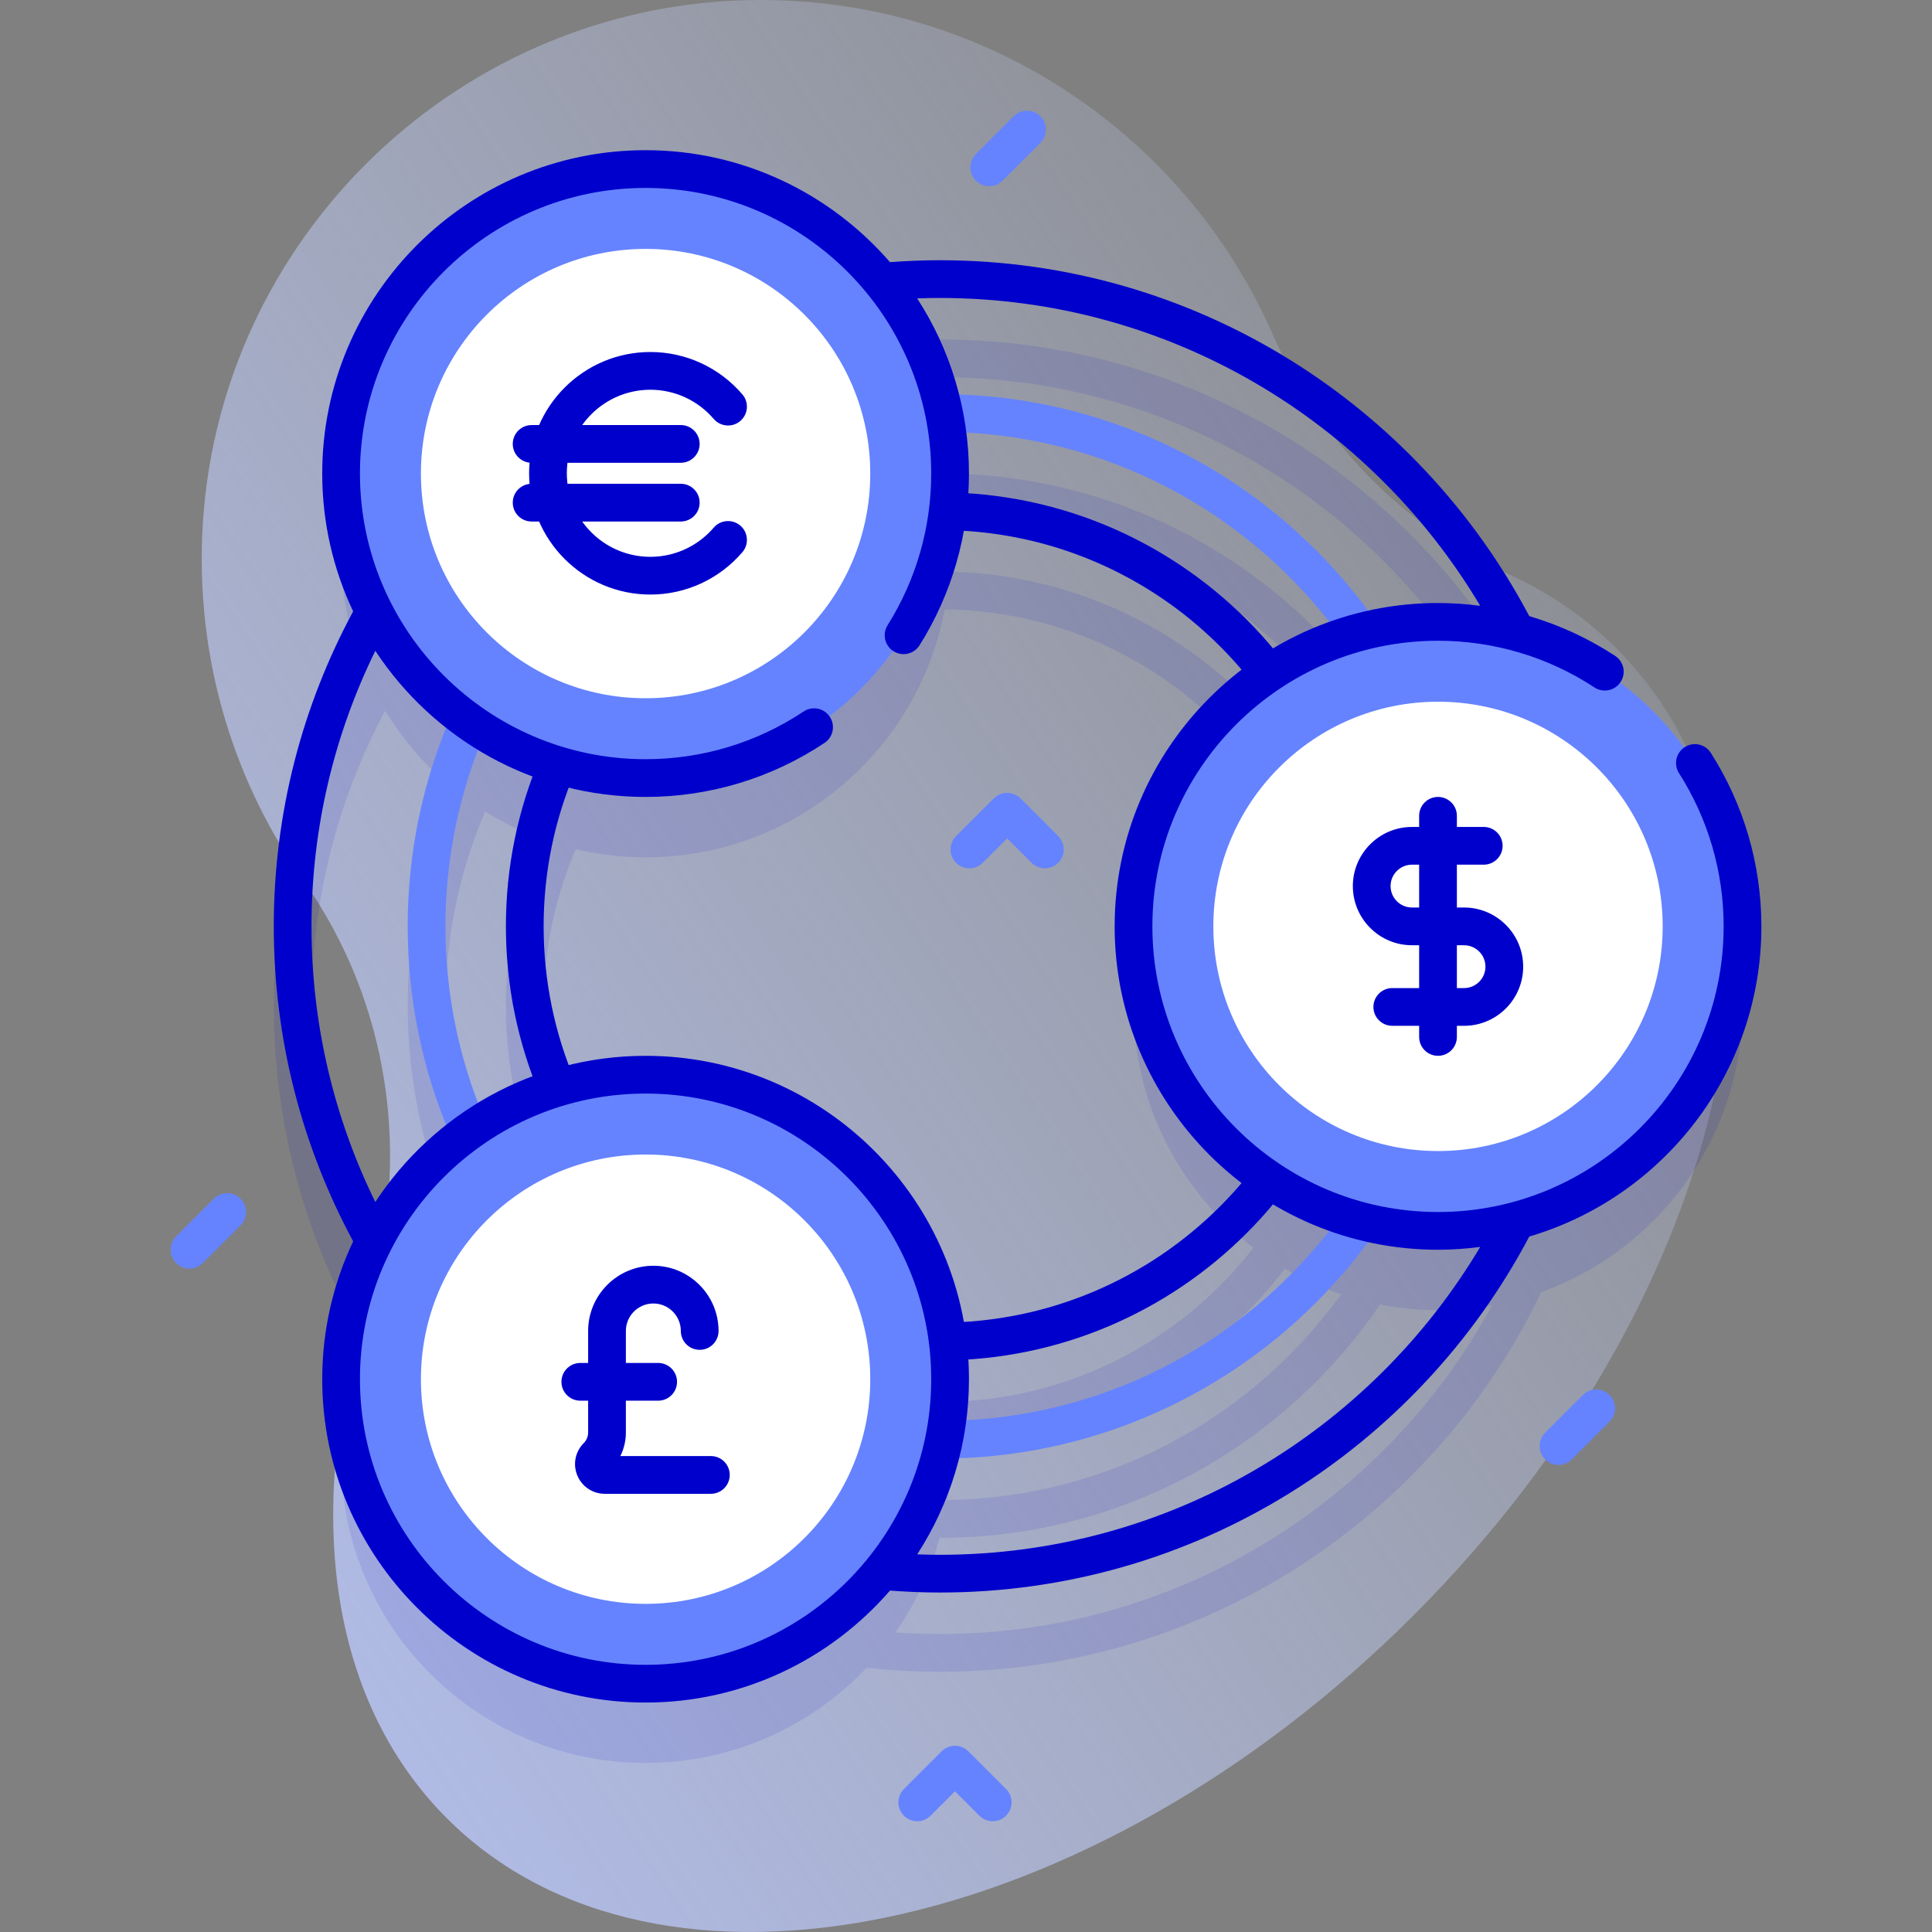 <svg id="Capa_1" enable-background="new 0 0 512 512" height="512" viewBox="0 0 512 512" width="512" xmlns="http://www.w3.org/2000/svg" xmlns:xlink="http://www.w3.org/1999/xlink"><rect x="0" y="0" width="512" height="512" fill="#808080" stroke="none"/><linearGradient id="SVGID_1_" gradientUnits="userSpaceOnUse" x1="496.664" x2="-81.337" y1="62.747" y2="450.748"><stop offset="0" stop-color="#d2deff" stop-opacity="0"/><stop offset="1" stop-color="#b7c5ff"/></linearGradient><g><path d="m428.41 171.888c-8.355-8.355-18.026-14.923-28.717-19.765-28.021-12.69-50.051-35.408-62.434-63.565-22.917-52.113-74.975-88.512-135.546-88.558-79.311-.06-145.162 63.163-148.147 142.418-1.277 33.922 8.857 65.421 26.87 90.969 22.877 32.448 28.821 73.782 17.021 111.69-16.764 53.857-10.919 104.898 20.973 136.791 55.888 55.888 170.586 31.803 256.185-53.795 85.598-85.599 109.683-200.296 53.795-256.185z" fill="url(#SVGID_1_)"/><g><g><path d="m461.784 266.5c0-34.965-22.241-64.727-53.344-75.933-28.44-59.444-89.177-100.604-159.352-100.604-6.562 0-13.038.372-19.417 1.073-14.708-15.529-35.506-25.232-58.583-25.232-44.567 0-80.696 36.129-80.696 80.696 0 11.029 2.219 21.537 6.224 31.112-15.288 26.123-24.065 56.498-24.065 88.888s8.777 62.765 24.065 88.888c-4.005 9.576-6.224 20.084-6.224 31.112 0 44.567 36.129 80.696 80.696 80.696 23.077 0 43.875-9.703 58.583-25.232 6.379.701 12.855 1.073 19.417 1.073 70.174 0 130.912-41.16 159.352-100.604 31.103-11.206 53.344-40.968 53.344-75.933zm-212.696-166.537c63.1 0 118.114 35.275 146.362 87.141-4.664-.838-9.458-1.3-14.362-1.3-5.255 0-10.388.519-15.363 1.479-25.408-37.291-68.209-61.827-116.637-61.827-.031 0-.062.001-.093.001-2.451-9.095-6.451-17.548-11.701-25.071 3.897-.274 7.829-.423 11.794-.423zm-78 205.841c-6.364 0-12.546.76-18.485 2.152-5.489-12.725-8.536-26.74-8.536-41.456s3.048-28.731 8.536-41.456c5.939 1.393 12.122 2.152 18.485 2.152 39.441 0 72.252-28.303 79.283-65.702 33.243.401 62.817 16.321 81.798 40.841-19.309 14.744-31.777 37.993-31.777 64.164s12.468 49.42 31.777 64.164c-18.981 24.521-48.554 40.441-81.798 40.841-7.031-37.398-39.842-65.7-79.283-65.7zm169.406-109.036c-20.559-26.885-52.685-44.473-88.88-45.257.102-1.659.17-3.326.17-5.011 0-3.741-.276-7.415-.769-11.021 42.936.623 80.935 21.993 104.402 54.518-5.234 1.757-10.228 4.032-14.923 6.771zm-197.529 25.383c-5.728 13.655-8.898 28.638-8.898 44.349s3.17 30.694 8.898 44.349c-5.062 1.883-9.88 4.264-14.403 7.075-6.766-15.797-10.518-33.18-10.518-51.424s3.752-35.627 10.518-51.424c4.523 2.811 9.34 5.192 14.403 7.075zm108.649 159.338c36.196-.784 68.321-18.372 88.88-45.257 4.694 2.739 9.688 5.013 14.924 6.77-23.467 32.525-61.467 53.895-104.402 54.518.493-3.605.769-7.28.769-11.021-.001-1.683-.069-3.351-.171-5.01zm-169.063-114.989c0-28.232 7.07-54.84 19.52-78.162 4.825 7.943 10.991 14.977 18.171 20.812-7.834 17.531-12.198 36.94-12.198 57.351s4.364 39.819 12.198 57.351c-7.18 5.834-13.345 12.869-18.171 20.812-12.449-23.324-19.52-49.932-19.52-78.164zm166.537 166.537c-3.966 0-7.897-.149-11.794-.423 5.25-7.523 9.25-15.976 11.701-25.071.031 0 .062.001.093.001 48.428 0 91.229-24.536 116.637-61.827 4.975.959 10.107 1.479 15.363 1.479 4.905 0 9.699-.462 14.362-1.3-28.247 51.866-83.262 87.141-146.362 87.141z" fill="#00c" opacity=".1"/><g><path d="m249.088 386.544c-77.772 0-141.044-63.272-141.044-141.044 0-77.773 63.272-141.045 141.044-141.045s141.044 63.273 141.044 141.045-63.272 141.044-141.044 141.044zm0-272.089c-72.258 0-131.044 58.786-131.044 131.045 0 72.258 58.786 131.044 131.044 131.044s131.044-58.786 131.044-131.044c0-72.259-58.786-131.045-131.044-131.045z" fill="#6583fe"/><path d="m249.088 360.522c-63.423 0-115.021-51.599-115.021-115.021s51.598-115.021 115.021-115.021 115.021 51.599 115.021 115.021-51.598 115.021-115.021 115.021zm0-220.043c-57.909 0-105.021 47.112-105.021 105.021s47.112 105.021 105.021 105.021 105.021-47.112 105.021-105.021-47.112-105.021-105.021-105.021z" fill="#00c"/><g><ellipse cx="381.088" cy="245.5" fill="#6583fe" rx="80.696" ry="80.696" transform="matrix(.707 -.707 .707 .707 -61.977 341.375)"/><circle cx="381.088" cy="245.5" fill="#fff" r="59.539"/><g><g fill="#00c"><path d="m387.982 271.852h-19.012c-2.761 0-5-2.238-5-5s2.239-5 5-5h19.012c3.129 0 5.676-2.546 5.676-5.676s-2.546-5.676-5.676-5.676h-13.788c-8.643 0-15.676-7.032-15.676-15.676s7.032-15.676 15.676-15.676h19.013c2.761 0 5 2.238 5 5s-2.239 5-5 5h-19.013c-3.129 0-5.676 2.546-5.676 5.676s2.546 5.676 5.676 5.676h13.788c8.644 0 15.676 7.032 15.676 15.676 0 8.643-7.032 15.676-15.676 15.676z"/><path d="m381.088 279.802c-2.761 0-5-2.238-5-5v-58.604c0-2.762 2.239-5 5-5s5 2.238 5 5v58.604c0 2.762-2.239 5-5 5z"/></g></g></g><g><ellipse cx="171.088" cy="365.5" fill="#6583fe" rx="80.696" ry="80.696" transform="matrix(.707 -.707 .707 .707 -208.337 228.03)"/><circle cx="171.088" cy="365.5" fill="#fff" r="59.539"/><g><g><g fill="#00c"><path d="m188.388 395.872h-28.122c-3.195 0-6.05-1.907-7.273-4.86-1.223-2.952-.553-6.32 1.706-8.579.74-.74 1.164-1.764 1.164-2.811v-26.903c0-9.529 7.752-17.281 17.281-17.281s17.281 7.752 17.281 17.281c0 2.762-2.239 5-5 5s-5-2.238-5-5c0-4.015-3.266-7.281-7.281-7.281s-7.281 3.267-7.281 7.281v26.903c0 2.206-.507 4.334-1.467 6.25h23.992c2.761 0 5 2.238 5 5s-2.239 5-5 5z"/><path d="m174.42 371.196h-20.632c-2.761 0-5-2.238-5-5s2.239-5 5-5h20.632c2.761 0 5 2.238 5 5s-2.239 5-5 5z"/></g></g></g></g><g><ellipse cx="171.088" cy="125.5" fill="#6583fe" rx="80.696" ry="80.696" transform="matrix(.707 -.707 .707 .707 -38.631 157.736)"/><path d="m466.784 245.5c0-16.33-4.632-32.23-13.397-45.983-1.484-2.327-4.576-3.013-6.904-1.529-2.329 1.484-3.014 4.575-1.529 6.904 7.739 12.144 11.83 26.186 11.83 40.608 0 41.739-33.957 75.696-75.696 75.696s-75.696-33.957-75.696-75.696 33.957-75.696 75.696-75.696c14.786 0 29.122 4.279 41.461 12.376 2.31 1.516 5.409.871 6.923-1.438 1.515-2.309.872-5.408-1.437-6.924-7.082-4.646-14.746-8.178-22.761-10.536-29.619-56.04-88.513-94.32-156.187-94.32-4.453 0-8.863.186-13.234.515-15.725-18.155-38.919-29.675-64.766-29.675-47.253 0-85.696 38.443-85.696 85.696 0 13.058 2.948 25.437 8.194 36.524-13.407 24.87-21.034 53.295-21.034 83.476 0 30.178 7.633 58.598 21.038 83.468-5.248 11.089-8.197 23.471-8.197 36.532 0 47.253 38.443 85.696 85.696 85.696 25.846 0 49.039-11.518 64.764-29.672 4.371.33 8.782.513 13.236.513 67.679 0 126.571-38.291 156.186-94.339 35.509-10.465 61.51-43.342 61.51-82.196zm-295.696 195.696c-41.739 0-75.696-33.957-75.696-75.696s33.957-75.696 75.696-75.696 75.696 33.957 75.696 75.696-33.957 75.696-75.696 75.696zm78-29.159c-2.016 0-4.021-.048-6.018-.123 8.662-13.387 13.715-29.317 13.715-46.414 0-47.253-38.443-85.696-85.696-85.696-29.924 0-56.3 15.428-71.632 38.737-10.817-22.067-16.906-46.854-16.906-73.041 0-26.186 6.096-50.965 16.912-73.029 15.333 23.302 41.705 38.726 71.624 38.726 16.95 0 33.349-4.952 47.422-14.32 2.299-1.53 2.922-4.634 1.392-6.933-1.531-2.3-4.636-2.922-6.933-1.392-12.427 8.272-26.909 12.645-41.881 12.645-41.739 0-75.696-33.957-75.696-75.696s33.957-75.696 75.696-75.696 75.696 33.957 75.696 75.696c0 14.25-3.998 28.146-11.561 40.188-1.468 2.338-.763 5.425 1.575 6.894 2.337 1.467 5.424.762 6.894-1.575 8.564-13.637 13.092-29.373 13.092-45.507 0-17.102-5.056-33.036-13.722-46.426 2-.072 4.008-.111 6.026-.111 60.816 0 114.114 32.774 143.183 81.582-3.69-.483-7.422-.741-11.183-.741-47.253 0-85.696 38.443-85.696 85.696s38.443 85.696 85.696 85.696c3.794 0 7.523-.274 11.187-.754-29.065 48.814-82.365 81.594-143.186 81.594z" fill="#00c"/><circle cx="171.088" cy="125.5" fill="#fff" r="59.539"/><g fill="#00c"><path d="m172.362 157.565c-17.725 0-32.145-14.415-32.145-32.134 0-17.726 14.42-32.146 32.145-32.146 9.367 0 18.249 4.091 24.371 11.224 1.798 2.095 1.558 5.252-.538 7.05-2.096 1.799-5.252 1.557-7.051-.538-4.219-4.916-10.336-7.735-16.782-7.735-12.211 0-22.145 9.935-22.145 22.146 0 12.205 9.934 22.134 22.145 22.134 6.446 0 12.563-2.819 16.782-7.735 1.798-2.096 4.955-2.337 7.051-.538 2.096 1.798 2.336 4.955.538 7.05-6.121 7.131-15.004 11.222-24.371 11.222z"/><g><path d="m180.411 122.644h-39.523c-2.761 0-5-2.238-5-5s2.239-5 5-5h39.523c2.761 0 5 2.238 5 5 0 2.761-2.239 5-5 5z"/><path d="m180.411 138.207h-39.523c-2.761 0-5-2.238-5-5s2.239-5 5-5h39.523c2.761 0 5 2.238 5 5s-2.239 5-5 5z"/></g></g></g></g></g><g fill="#6583fe"><path d="m50.216 336.196c-1.28 0-2.559-.488-3.536-1.465-1.953-1.952-1.953-5.118 0-7.07l10-10c1.953-1.953 5.118-1.953 7.071 0 1.953 1.952 1.953 5.118 0 7.07l-10 10c-.976.977-2.255 1.465-3.535 1.465z"/><path d="m262.168 49.35c-1.28 0-2.559-.488-3.536-1.465-1.953-1.952-1.953-5.118 0-7.07l10-10c1.953-1.953 5.118-1.953 7.071 0 1.953 1.952 1.953 5.118 0 7.07l-10 10c-.976.976-2.256 1.465-3.535 1.465z"/><path d="m413.013 388.224c-1.28 0-2.559-.488-3.536-1.465-1.953-1.952-1.953-5.118 0-7.07l10-10c1.953-1.953 5.118-1.953 7.071 0 1.953 1.952 1.953 5.118 0 7.07l-10 10c-.976.976-2.255 1.465-3.535 1.465z"/></g><g><path d="m263.081 482.65c-1.28 0-2.559-.488-3.536-1.465l-6.464-6.464-6.464 6.464c-1.953 1.953-5.118 1.953-7.071 0-1.953-1.952-1.953-5.118 0-7.07l10-10c1.953-1.953 5.118-1.953 7.071 0l10 10c1.953 1.952 1.953 5.118 0 7.07-.977.977-2.257 1.465-3.536 1.465z" fill="#6583fe"/></g><g><path d="m276.905 230.113c-1.28 0-2.559-.488-3.536-1.465l-6.464-6.464-6.464 6.464c-1.953 1.953-5.118 1.953-7.071 0-1.953-1.952-1.953-5.118 0-7.07l10-10c1.953-1.953 5.118-1.953 7.071 0l10 10c1.953 1.952 1.953 5.118 0 7.07-.977.977-2.256 1.465-3.536 1.465z" fill="#6583fe"/></g></g></g></svg>